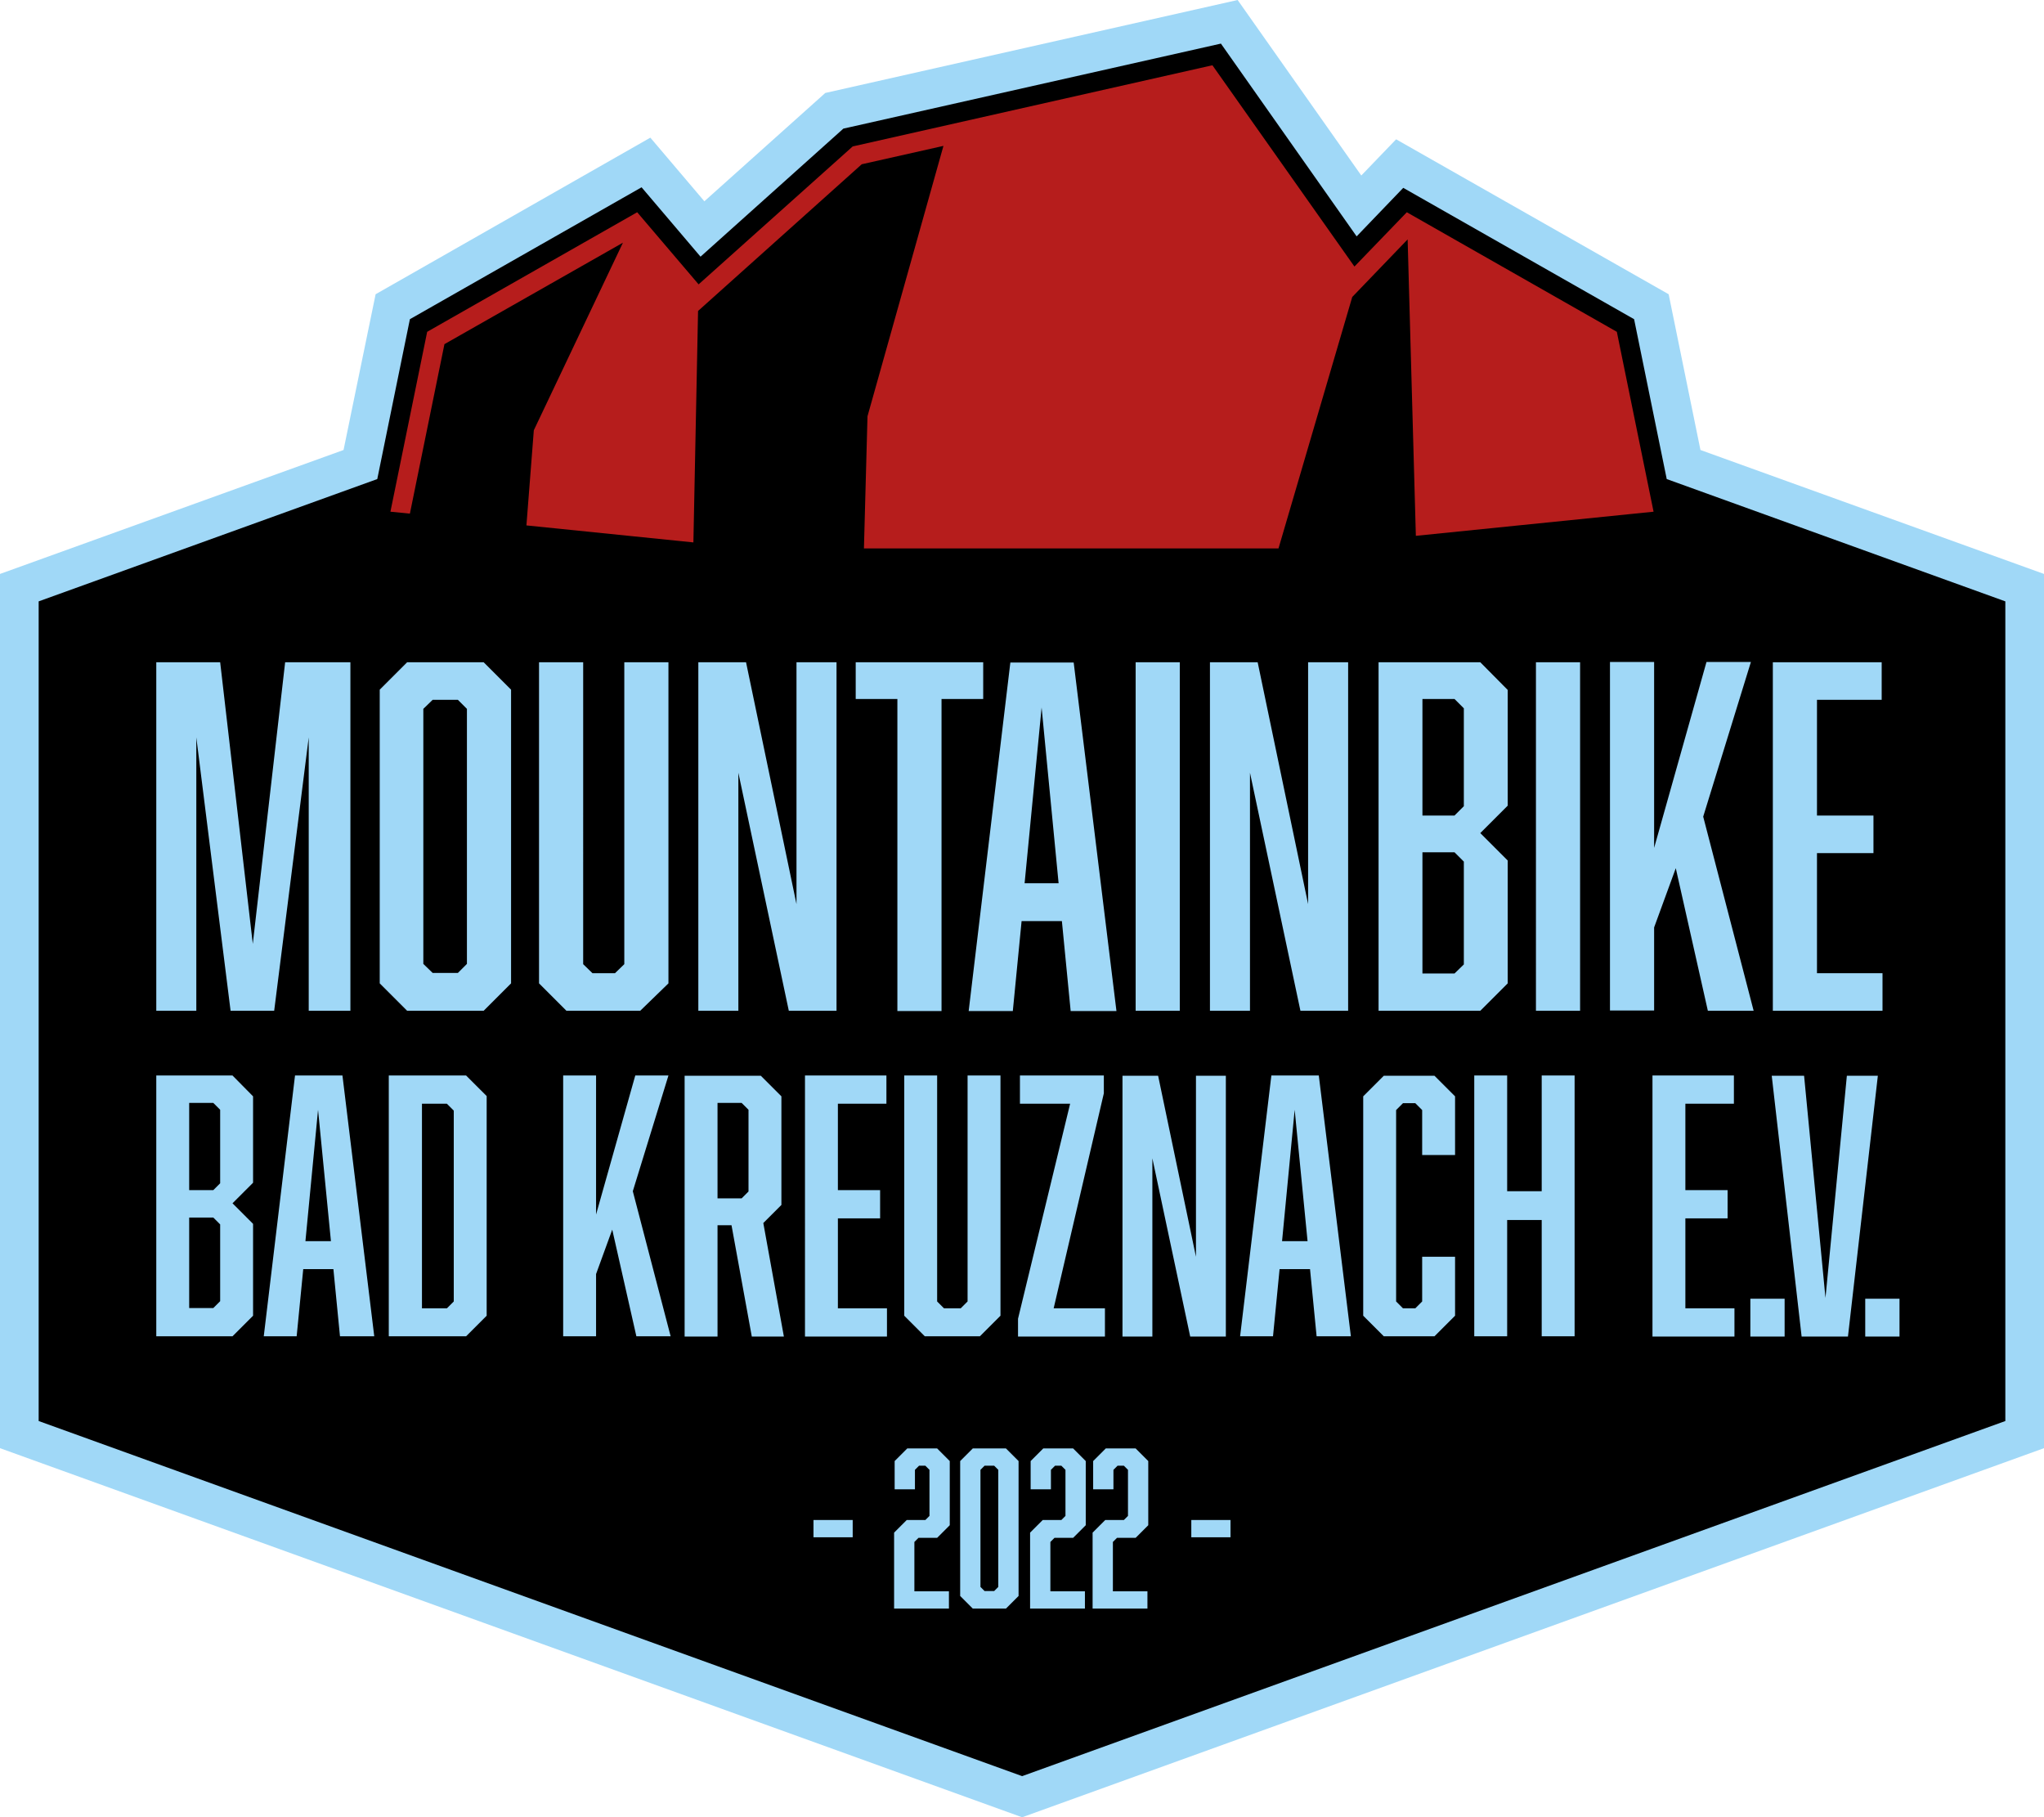 <?xml version="1.0" encoding="utf-8"?>
<!-- Generator: Adobe Illustrator 28.1.0, SVG Export Plug-In . SVG Version: 6.00 Build 0)  -->
<svg version="1.1" id="Ebene_1" xmlns="http://www.w3.org/2000/svg" xmlns:xlink="http://www.w3.org/1999/xlink" x="0px" y="0px"
	 viewBox="0 0 745.5 662.7" style="enable-background:new 0 0 745.5 662.7;" xml:space="preserve">
<style type="text/css">
	.st0{fill:#A0D8F7;}
	.st1{fill:#B61D1C;}
</style>
<g>
	<polygon class="st0" points="451.4,0 301,33.9 256.9,73.4 237.2,50.2 137,107.3 125.3,164.1 0,209.3 0,528.1 372.8,662.7 
		745.5,528.1 745.5,209.3 620.2,164.1 608.6,107.3 509.2,50.8 496.5,64 	"/>
	<polygon points="607.9,174.7 596,116.4 511.8,68.5 494.8,86.2 445.3,15.9 309.4,46.5 307.6,46.9 255.5,93.6 234,68.3 149.5,116.4 
		137.6,174.7 14.1,219.3 14.1,518.2 372.8,647.7 731.4,518.2 731.4,219.3 	"/>
	<path class="st0" d="M84.1,368.6l-12.5-99.7v99.7H57V241.5h23.3l11.9,102.7L104,241.5h23.8v127.1h-15.2v-99.7L100,368.6H84.1z
		 M186.4,251.5l-10-10h-27.9l-10,10v107.1l10,10h27.9l10-10V251.5z M167,255.2l3.3,3.3v93l-3.3,3.3h-9.2l-3.4-3.3v-93l3.4-3.3H167z
		 M243.8,358.6V241.5h-16.1v110.1l-3.4,3.3h-8.2l-3.4-3.3V241.5h-16.1v117.1l10,10h26.9L243.8,358.6z M254.7,368.6h14.6v-86.8
		l18.4,86.8h17.4V241.5h-14.6v88.2l-18.4-88.2h-17.4V368.6z M358.6,254.9v-13.4h-46.5v13.4h15.2v113.8h16.1V254.9H358.6z
		 M387.3,335.9l3.2,32.8h16.7l-15.6-127.1h-23.1l-15.2,127.1h16.1l3.2-32.8H387.3z M386.1,322.1h-12.4l6.2-64.1L386.1,322.1z
		 M414.2,368.6h16.1V241.5h-16.1V368.6z M441.3,368.6h14.6v-86.8l18.4,86.8h17.4V241.5h-14.6v88.2l-18.4-88.2h-17.4V368.6z
		 M539.9,241.5h-37.1v127.1h37.1l10-10v-44.8l-10-10l10-10v-42.2L539.9,241.5z M530.5,297.4h-11.7v-42.5h11.7l3.4,3.4V294
		L530.5,297.4z M530.5,310.8l3.4,3.4v37.5l-3.4,3.3h-11.7v-44.2H530.5z M560.2,368.6h16.1V241.5h-16.1V368.6z M611.2,316.6l11.7,52
		h16.7l-18.4-70.8l17.4-56.4h-16.2l-19.1,67.8v-67.8h-16.1v127.1h16.1v-30.3L611.2,316.6z M646.6,368.6h40v-13.7h-23.9v-43.8h20.6
		v-13.7h-20.6v-42.2h23.6v-13.7h-39.7V368.6z M84.8,392.2H57v95.1h27.8l7.5-7.5v-33.5l-7.5-7.5l7.5-7.5v-31.5L84.8,392.2z M77.8,434
		H69v-31.8h8.8l2.5,2.5v26.8L77.8,434z M77.8,444l2.5,2.5v28l-2.5,2.5H69v-33H77.8z M121.6,462.8l2.4,24.5h12.5l-11.6-95.1h-17.3
		l-11.4,95.1h12l2.4-24.5H121.6z M120.7,452.6h-9.3l4.6-47.9L120.7,452.6z M170,392.2h-28.2v95.1H170l7.5-7.5v-80.1L170,392.2z
		 M163,477.1h-9.1v-74.6h9.1l2.5,2.5v69.6L163,477.1z M223.3,448.4l8.8,38.9h12.5l-13.8-52.9l13-42.2h-12.1l-14.3,50.7v-50.7h-12
		v95.1h12v-22.7L223.3,448.4z M249.7,487.4h12v-40.6h5.1l7.4,40.6h11.7l-7.5-41.4l6.6-6.6v-39.6l-7.5-7.5h-27.8V487.4z M270.5,437
		h-8.8v-34.8h8.8l2.5,2.5v29.8L270.5,437z M293.6,487.4h29.9v-10.3h-17.9v-32.8H321V434h-15.4v-31.5h17.7v-10.3h-29.7V487.4z
		 M364.9,479.8v-87.6h-12v82.4l-2.5,2.5h-6.1l-2.5-2.5v-82.4h-12v87.6l7.5,7.5h20.1L364.9,479.8z M403,487.4v-10.3h-18.7l18.3-78.4
		v-6.5H372v10.3h18.3l-19,78.4v6.5H403z M409.4,487.4h10.9v-65l13.8,65h13v-95.1h-10.9v66l-13.8-66h-13V487.4z M477.8,462.8
		l2.4,24.5h12.5L481,392.2h-17.3l-11.4,95.1h12l2.4-24.5H477.8z M476.9,452.6h-9.3l4.6-47.9L476.9,452.6z M497.2,479.8l7.5,7.5h18.5
		l7.5-7.5v-21.5h-12v16.3l-2.5,2.5h-4.5l-2.5-2.5v-69.8l2.5-2.5h4.5l2.5,2.5v16.4h12v-21.4l-7.5-7.5h-18.5l-7.5,7.5V479.8z
		 M549.7,392.2h-12v95.1h12v-42.4h12.6v42.4h12v-95.1h-12v42.2h-12.6V392.2z M602.7,487.4h29.9v-10.3h-17.9v-32.8h15.4V434h-15.4
		v-31.5h17.7v-10.3h-29.7V487.4z M638.4,487.4h12.5v-13.8h-12.5V487.4z M674,487.4l10.9-95.1h-11.3l-7.8,81l-7.8-81h-11.8l10.9,95.1
		H674z M680.3,487.4h12.5v-13.8h-12.5V487.4z M296.7,560.6H311v-6.3h-14.3V560.6z M326.1,586.6h20v-6.3h-12.6v-18l1.5-1.5h6.8
		l4.6-4.6v-23.4l-4.6-4.6h-10.9l-4.6,4.6v10.3h7.4v-7.1l1.5-1.5h2.3l1.5,1.5v16.8l-1.5,1.5h-6.8l-4.6,4.6V586.6z M371.5,532.8
		l-4.6-4.6h-12.1l-4.6,4.6V582l4.6,4.6h12.1l4.6-4.6V532.8z M362.6,534.5l1.5,1.5v42.7l-1.5,1.5h-3.5l-1.5-1.5v-42.7l1.5-1.5H362.6z
		 M375.7,586.6h20v-6.3h-12.6v-18l1.5-1.5h6.8l4.6-4.6v-23.4l-4.6-4.6h-10.9l-4.6,4.6v10.3h7.4v-7.1l1.5-1.5h2.3l1.5,1.5v16.8
		l-1.5,1.5h-6.8l-4.6,4.6V586.6z M398.5,586.6h20v-6.3h-12.6v-18l1.5-1.5h6.8l4.6-4.6v-23.4l-4.6-4.6h-10.9l-4.6,4.6v10.3h7.4v-7.1
		l1.5-1.5h2.3l1.5,1.5v16.8l-1.5,1.5h-6.8l-4.6,4.6V586.6z M434.5,560.6h14.3v-6.3h-14.3V560.6z"/>
	<polygon class="st1" points="162.1,125.5 149.5,187.3 142.4,186.6 155.8,121 232.4,77.4 254.8,103.7 311,53.4 442.2,23.8 494,97.2 
		513.1,77.4 589.7,121 603.1,186.6 516.4,195.4 513.4,87.3 493.2,108.3 466.3,200 315.1,200 316.4,151.8 344.1,53.2 314.3,59.9 
		254.6,113.4 252.9,197.8 192,191.6 194.7,156.9 227.2,88.5 	"/>
</g>
</svg>
